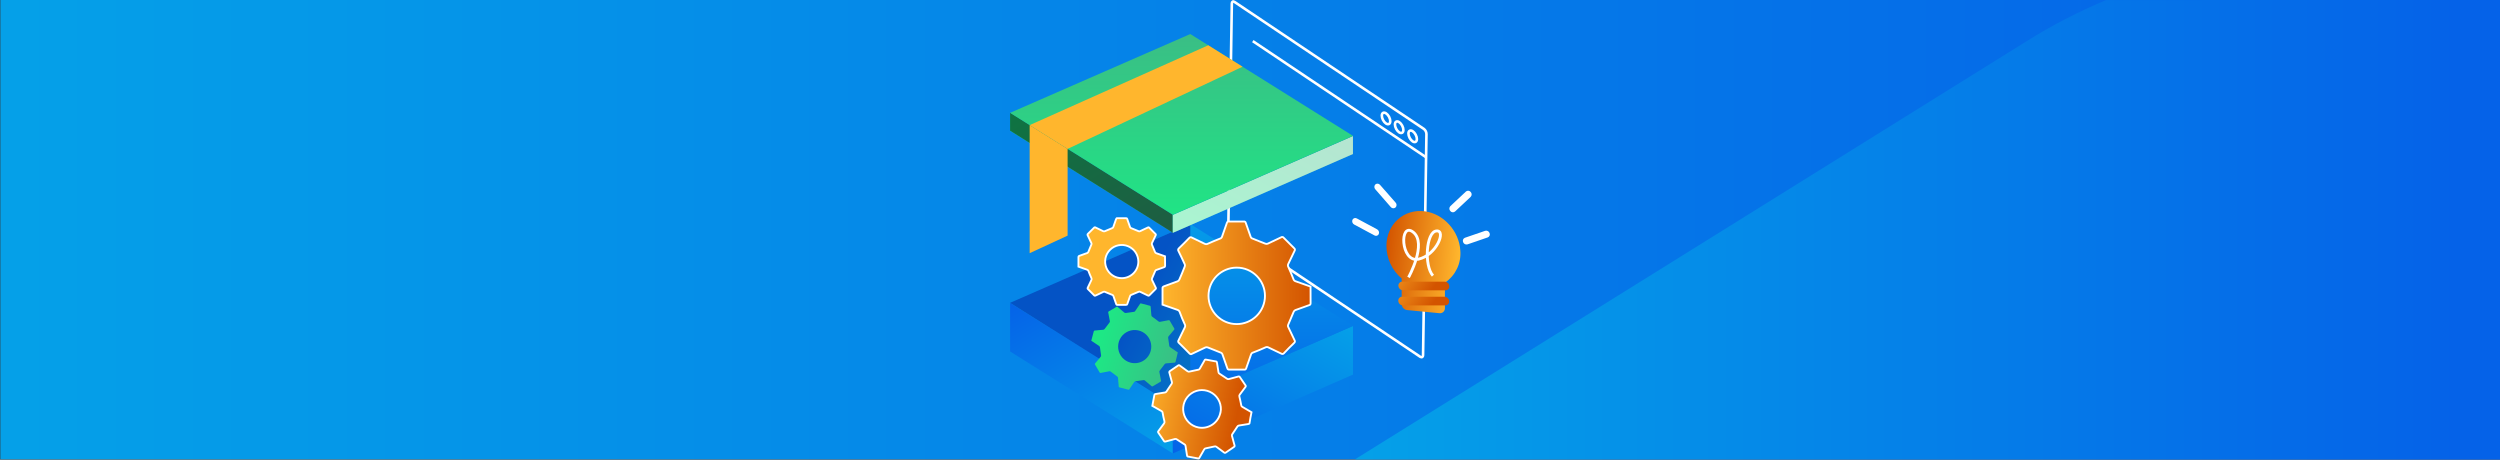 <?xml version="1.0" encoding="UTF-8" standalone="no"?>
<!DOCTYPE svg PUBLIC "-//W3C//DTD SVG 1.1//EN" "http://www.w3.org/Graphics/SVG/1.1/DTD/svg11.dtd">
<svg width="100%" height="100%" viewBox="0 0 1920 353" version="1.1" xmlns="http://www.w3.org/2000/svg" xmlns:xlink="http://www.w3.org/1999/xlink" xml:space="preserve" xmlns:serif="http://www.serif.com/" style="fill-rule:evenodd;clip-rule:evenodd;stroke-miterlimit:10;">
    <rect x="0" y="0" width="1920" height="353" fill="#333333" stroke="none"/>
    <g transform="matrix(1,0,0,1,0,-374.933)">
        <g id="Page-1" serif:id="Page 1" transform="matrix(1,0,0,1,0,374.933)">
            <rect x="0" y="0" width="1920" height="352.935" style="fill:none;"/>
            <clipPath id="_clip1">
                <rect x="0" y="0" width="1920" height="352.935"/>
            </clipPath>
            <g clip-path="url(#_clip1)">
                <g id="Layer-1" serif:id="Layer 1">
                    <g transform="matrix(1023.68,0,0,-1023.68,159.957,176.689)">
                        <rect x="-0.156" y="-0.172" width="1.876" height="0.345" style="fill:url(#_Linear2);"/>
                    </g>
                    <g transform="matrix(1.971,0,0,1.971,774.393,-172.618)">
                        <g transform="matrix(1,0,0,-1,85.74,226.725)">
                            <path d="M74.78,0.106L1,49.576C0.379,50.055 0.011,50.792 0,51.576L1.35,137.806C1.35,138.506 1.85,138.806 2.43,138.366L76.18,88.906C76.8,88.426 77.168,87.69 77.18,86.906L75.86,0.706C75.85,0.006 75.37,-0.234 74.78,0.106Z" style="fill:none;fill-rule:nonzero;stroke:white;stroke-width:1.02px;"/>
                        </g>
                        <g transform="matrix(-0.831,-0.557,0.557,-0.831,144.491,163.867)">
                            <path d="M-6.888,22.64L74.418,22.64" style="fill:none;fill-rule:nonzero;stroke:white;stroke-width:1.02px;"/>
                        </g>
                        <g transform="matrix(-0.884,0.468,-0.468,-0.884,159.872,142.231)">
                            <ellipse cx="1.33" cy="2.45" rx="1.33" ry="2.45" style="fill:none;stroke:white;stroke-width:1.02px;"/>
                        </g>
                        <g transform="matrix(-0.884,0.468,-0.468,-0.884,154.612,138.695)">
                            <ellipse cx="1.33" cy="2.45" rx="1.33" ry="2.45" style="fill:none;stroke:white;stroke-width:1.02px;"/>
                        </g>
                        <g transform="matrix(-0.884,0.468,-0.468,-0.884,149.5,135.267)">
                            <ellipse cx="1.33" cy="2.45" rx="1.33" ry="2.45" style="fill:none;stroke:white;stroke-width:1.02px;"/>
                        </g>
                        <g transform="matrix(1,0,0,1,0,87.619)">
                            <clipPath id="_clip3">
                                <path d="M0.69,136.91L64.09,176.64L64.09,157.69L0.69,117.96L0.69,136.91Z" clip-rule="nonzero"/>
                            </clipPath>
                            <g clip-path="url(#_clip3)">
                                <g transform="matrix(1,0,0,-1,0.69,176.64)">
                                    <rect x="0" y="0" width="63.4" height="58.68" style="fill:url(#_Linear4);"/>
                                </g>
                                <g transform="matrix(1,0,0,-1,0.69,176.64)">
                                    <rect x="0" y="0" width="63.4" height="58.68" style="fill:url(#_Linear5);"/>
                                </g>
                            </g>
                        </g>
                        <g transform="matrix(1,0,0,1,0,87.619)">
                            <clipPath id="_clip6">
                                <path d="M134.3,145.92L64.09,176.64L64.09,157.69L134.3,126.98L134.3,145.92Z" clip-rule="nonzero"/>
                            </clipPath>
                            <g clip-path="url(#_clip6)">
                                <g transform="matrix(1,0,0,-1,64.09,176.64)">
                                    <rect x="0" y="0" width="70.21" height="49.66" style="fill:url(#_Linear7);"/>
                                </g>
                                <g transform="matrix(1,0,0,-1,64.09,176.64)">
                                    <rect x="0" y="0" width="70.21" height="49.66" style="fill:url(#_Linear8);"/>
                                </g>
                            </g>
                        </g>
                        <g transform="matrix(1,0,0,1,0,87.619)">
                            <clipPath id="_clip9">
                                <path d="M134.3,126.94L64.09,157.66L0.69,117.96L70.9,87.25L134.3,126.94Z" clip-rule="nonzero"/>
                            </clipPath>
                            <g clip-path="url(#_clip9)">
                                <g transform="matrix(1,0,0,-1,0.69,157.66)">
                                    <rect x="0" y="0" width="133.61" height="70.41" style="fill:url(#_Linear10);"/>
                                </g>
                                <g transform="matrix(1,0,0,-1,0.69,157.66)">
                                    <rect x="0" y="0" width="133.61" height="70.41" style="fill:url(#_Linear11);"/>
                                </g>
                            </g>
                        </g>
                        <g transform="matrix(1,0,0,1,0,87.619)">
                            <clipPath id="_clip12">
                                <path d="M70.9,87.25L70.9,154.68L64.09,157.66L0.69,117.96L70.9,87.25Z" clip-rule="nonzero"/>
                            </clipPath>
                            <g clip-path="url(#_clip12)">
                                <g transform="matrix(1,0,0,-1,0.69,157.66)">
                                    <rect x="0" y="0" width="70.21" height="70.41" style="fill:url(#_Linear13);"/>
                                </g>
                                <g transform="matrix(1,0,0,-1,0.69,157.66)">
                                    <rect x="0" y="0" width="70.21" height="70.41" style="fill:url(#_Linear14);"/>
                                </g>
                            </g>
                        </g>
                        <g transform="matrix(0,1,-1,0,92.34,174.279)">
                            <path d="M0.59,21.44L68.02,21.44L71,28.25L31.3,91.65L0.59,21.44Z" style="fill-opacity:0.15;fill-rule:nonzero;"/>
                        </g>
                        <g transform="matrix(1,0,0,1,0,87.619)">
                            <clipPath id="_clip15">
                                <path d="M117.78,118.1C117.828,118.472 117.57,118.813 117.2,118.87C115.393,119.477 113.597,120.12 111.81,120.8C111.519,120.943 111.291,121.189 111.17,121.49C110.45,123.13 109.8,124.79 109.07,126.43C108.91,126.726 108.91,127.084 109.07,127.38C109.91,129.1 110.7,130.84 111.54,132.55C111.766,132.87 111.7,133.311 111.39,133.55C110.02,134.87 108.66,136.23 107.39,137.6C107.154,137.913 106.712,137.984 106.39,137.76C104.7,136.93 102.98,136.14 101.29,135.32C100.95,135.135 100.54,135.135 100.2,135.32C98.62,136.04 97.013,136.707 95.38,137.32C95.006,137.417 94.705,137.695 94.58,138.06C93.97,139.87 93.3,141.66 92.68,143.47C92.651,143.636 92.556,143.784 92.417,143.88C92.278,143.976 92.106,144.012 91.94,143.98L86.06,143.98C85.63,143.98 85.47,143.84 85.33,143.44C84.72,141.64 84.05,139.85 83.43,138.04C83.322,137.692 83.042,137.424 82.69,137.33C81.02,136.69 79.38,135.96 77.69,135.33C77.41,135.225 77.1,135.225 76.82,135.33C75.06,136.13 73.32,136.97 71.58,137.81C71.431,137.929 71.241,137.982 71.052,137.958C70.864,137.933 70.693,137.833 70.58,137.68C69.24,136.28 67.87,134.92 66.48,133.57C66.322,133.461 66.216,133.293 66.186,133.104C66.156,132.915 66.204,132.722 66.32,132.57C67.14,130.9 67.92,129.21 68.74,127.57C68.969,127.178 68.969,126.692 68.74,126.3C68.03,124.79 67.39,123.24 66.82,121.67C66.694,121.179 66.311,120.796 65.82,120.67C63.91,120.02 62.01,119.33 60.08,118.67L60.08,112.07C60.08,111.89 60.36,111.62 60.56,111.55C62.37,110.87 64.2,110.25 66.01,109.55C66.299,109.408 66.526,109.167 66.65,108.87C67.37,107.23 68.06,105.57 68.72,103.87C68.845,103.597 68.863,103.286 68.77,103C67.99,101.26 67.173,99.537 66.32,97.83C66.055,97.468 66.131,96.959 66.49,96.69C67.85,95.39 69.18,94.05 70.49,92.69C70.72,92.368 71.167,92.292 71.49,92.52C73.16,93.34 74.86,94.12 76.49,94.94C76.87,95.15 77.33,95.15 77.71,94.94C79.28,94.23 80.87,93.58 82.47,92.94C82.847,92.843 83.149,92.56 83.27,92.19C83.89,90.39 84.56,88.6 85.17,86.79C85.241,86.444 85.571,86.215 85.92,86.27L91.79,86.27C92.14,86.222 92.464,86.462 92.52,86.81C93.14,88.62 93.8,90.41 94.42,92.21C94.532,92.56 94.815,92.828 95.17,92.92C96.84,93.57 98.47,94.3 100.17,94.92C100.453,95.029 100.767,95.029 101.05,94.92C102.81,94.12 104.55,93.29 106.29,92.44C106.44,92.32 106.633,92.269 106.823,92.297C107.012,92.325 107.182,92.432 107.29,92.59C108.623,93.97 109.99,95.337 111.39,96.69C111.546,96.8 111.65,96.969 111.678,97.158C111.707,97.347 111.657,97.539 111.54,97.69C110.71,99.38 109.92,101.1 109.09,102.79C108.894,103.148 108.894,103.582 109.09,103.94C109.8,105.5 110.47,107.09 111.09,108.7C111.196,109.098 111.498,109.414 111.89,109.54C113.89,110.21 115.79,110.92 117.76,111.62C117.77,113.85 117.75,116 117.78,118.1ZM100,115.24C100,109.171 95.085,104.249 89.017,104.24C82.948,104.231 78.018,109.138 78,115.207C77.982,121.275 82.881,126.212 88.95,126.24C91.876,126.253 94.687,125.1 96.761,123.036C98.834,120.972 100,118.166 100,115.24Z" clip-rule="nonzero"/>
                            </clipPath>
                            <g clip-path="url(#_clip15)">
                                <g transform="matrix(1,0,0,-1,60.08,143.965)">
                                    <rect x="0" y="-0.047" width="57.748" height="57.797" style="fill:url(#_Linear16);"/>
                                </g>
                                <g transform="matrix(1,0,0,-1,60.08,143.965)">
                                    <rect x="0" y="-0.047" width="57.748" height="57.797" style="fill:url(#_Linear17);"/>
                                </g>
                            </g>
                        </g>
                        <g transform="matrix(1,0,0,-1,60.08,231.584)">
                            <path d="M57.7,25.865C57.748,25.493 57.49,25.152 57.12,25.095C55.313,24.488 53.517,23.845 51.73,23.165C51.439,23.022 51.211,22.776 51.09,22.475C50.37,20.835 49.72,19.175 48.99,17.535C48.83,17.239 48.83,16.881 48.99,16.585C49.83,14.865 50.62,13.125 51.46,11.415C51.686,11.095 51.62,10.654 51.31,10.415C49.94,9.095 48.58,7.735 47.31,6.365C47.074,6.052 46.632,5.981 46.31,6.205C44.62,7.035 42.9,7.825 41.21,8.645C40.87,8.83 40.46,8.83 40.12,8.645C38.54,7.925 36.933,7.258 35.3,6.645C34.926,6.548 34.625,6.27 34.5,5.905C33.89,4.095 33.22,2.305 32.6,0.495C32.571,0.329 32.476,0.181 32.337,0.085C32.198,-0.011 32.026,-0.047 31.86,-0.015L25.98,-0.015C25.55,-0.015 25.39,0.125 25.25,0.525C24.64,2.325 23.97,4.115 23.35,5.925C23.242,6.273 22.962,6.541 22.61,6.635C20.94,7.275 19.3,8.005 17.61,8.635C17.33,8.74 17.02,8.74 16.74,8.635C14.98,7.835 13.24,6.995 11.5,6.155C11.351,6.036 11.161,5.983 10.972,6.007C10.784,6.032 10.613,6.132 10.5,6.285C9.16,7.685 7.79,9.045 6.4,10.395C6.242,10.504 6.136,10.672 6.106,10.861C6.076,11.05 6.124,11.243 6.24,11.395C7.06,13.065 7.84,14.755 8.66,16.395C8.889,16.787 8.889,17.273 8.66,17.665C7.95,19.175 7.31,20.725 6.74,22.295C6.614,22.786 6.231,23.169 5.74,23.295C3.83,23.945 1.93,24.635 0,25.295L0,31.895C0,32.075 0.28,32.345 0.48,32.415C2.29,33.095 4.12,33.715 5.93,34.415C6.219,34.557 6.446,34.798 6.57,35.095C7.29,36.735 7.98,38.395 8.64,40.095C8.765,40.368 8.783,40.679 8.69,40.965C7.91,42.705 7.093,44.428 6.24,46.135C5.975,46.497 6.051,47.006 6.41,47.275C7.77,48.575 9.1,49.915 10.41,51.275C10.64,51.597 11.087,51.673 11.41,51.445C13.08,50.625 14.78,49.845 16.41,49.025C16.79,48.815 17.25,48.815 17.63,49.025C19.2,49.735 20.79,50.385 22.39,51.025C22.767,51.122 23.069,51.405 23.19,51.775C23.81,53.575 24.48,55.365 25.09,57.175C25.161,57.521 25.491,57.75 25.84,57.695L31.71,57.695C32.06,57.743 32.384,57.503 32.44,57.155C33.06,55.345 33.72,53.555 34.34,51.755C34.452,51.405 34.735,51.137 35.09,51.045C36.76,50.395 38.39,49.665 40.09,49.045C40.373,48.935 40.687,48.935 40.97,49.045C42.73,49.845 44.47,50.675 46.21,51.525C46.36,51.645 46.553,51.696 46.743,51.668C46.932,51.64 47.102,51.533 47.21,51.375C48.543,49.995 49.91,48.628 51.31,47.275C51.466,47.165 51.57,46.996 51.598,46.807C51.627,46.618 51.577,46.426 51.46,46.275C50.63,44.585 49.84,42.865 49.01,41.175C48.814,40.817 48.814,40.383 49.01,40.025C49.72,38.465 50.39,36.875 51.01,35.265C51.116,34.867 51.418,34.551 51.81,34.425C53.81,33.755 55.71,33.045 57.68,32.345C57.69,30.115 57.67,27.965 57.7,25.865ZM39.92,28.725C39.92,34.794 35.005,39.716 28.937,39.725C22.868,39.734 17.938,34.827 17.92,28.758C17.902,22.69 22.801,17.753 28.87,17.725C31.796,17.712 34.607,18.865 36.681,20.929C38.754,22.993 39.92,25.799 39.92,28.725Z" style="fill:none;fill-rule:nonzero;stroke:white;stroke-width:0.73px;"/>
                        </g>
                        <g transform="matrix(1,0,0,1,0,87.619)">
                            <clipPath id="_clip18">
                                <path d="M61.09,103.6C61.09,103.86 61,103.96 60.75,104.05C59.69,104.41 58.64,104.78 57.59,105.18C57.424,105.266 57.293,105.407 57.22,105.58C56.8,106.58 56.41,107.52 55.99,108.47C55.896,108.645 55.896,108.855 55.99,109.03C56.48,110.03 56.99,111.03 57.44,112.03C57.507,112.12 57.535,112.233 57.518,112.344C57.501,112.455 57.441,112.554 57.35,112.62C56.54,113.4 55.75,114.19 54.98,115C54.914,115.093 54.813,115.156 54.701,115.174C54.588,115.193 54.473,115.166 54.38,115.1C53.38,114.61 52.38,114.15 51.38,113.66C51.183,113.555 50.947,113.555 50.75,113.66C49.82,114.09 48.88,114.48 47.92,114.85C47.702,114.903 47.527,115.066 47.46,115.28C47.1,116.34 46.7,117.39 46.34,118.45C46.323,118.547 46.268,118.633 46.187,118.689C46.107,118.746 46.007,118.767 45.91,118.75L42.47,118.75C42.263,118.78 42.071,118.637 42.04,118.43C41.68,117.37 41.29,116.33 40.93,115.27C40.863,115.065 40.698,114.907 40.49,114.85C39.49,114.48 38.56,114.05 37.58,113.66C37.416,113.595 37.234,113.595 37.07,113.66C36.07,114.13 35.07,114.66 34.01,115.11C33.83,115.244 33.576,115.208 33.44,115.03C32.65,114.22 31.85,113.41 31.04,112.62C30.954,112.558 30.895,112.464 30.879,112.359C30.862,112.254 30.887,112.146 30.95,112.06C31.43,111.06 31.88,110.06 32.37,109.06C32.5,108.831 32.5,108.549 32.37,108.32C31.96,107.43 31.58,106.52 31.24,105.6C31.162,105.331 30.95,105.123 30.68,105.05L27.32,103.86L27.32,99.99C27.32,99.88 27.48,99.73 27.6,99.68C28.66,99.29 29.74,98.93 30.79,98.53C30.961,98.447 31.096,98.305 31.17,98.13C31.59,97.13 31.99,96.2 32.38,95.23C32.444,95.066 32.444,94.884 32.38,94.72C31.92,93.72 31.44,92.72 30.95,91.72C30.791,91.51 30.831,91.211 31.04,91.05C31.84,90.29 32.62,89.5 33.39,88.71C33.455,88.615 33.555,88.55 33.669,88.531C33.782,88.513 33.898,88.541 33.99,88.61C34.99,89.09 35.99,89.54 36.93,90.03C37.154,90.155 37.426,90.155 37.65,90.03C38.56,89.61 39.5,89.23 40.43,88.87C40.653,88.817 40.832,88.649 40.9,88.43C41.26,87.37 41.66,86.33 42.01,85.27C42.05,85.067 42.246,84.933 42.45,84.97L45.89,84.97C46.15,84.97 46.24,85.05 46.32,85.28C46.68,86.34 47.07,87.39 47.43,88.44C47.497,88.645 47.662,88.803 47.87,88.86C48.87,89.24 49.8,89.67 50.78,90.06C50.944,90.125 51.126,90.125 51.29,90.06C52.29,89.6 53.34,89.06 54.36,88.61C54.446,88.547 54.554,88.522 54.659,88.539C54.764,88.555 54.858,88.614 54.92,88.7C55.713,89.513 56.513,90.313 57.32,91.1C57.406,91.162 57.465,91.256 57.481,91.361C57.498,91.466 57.473,91.574 57.41,91.66C56.93,92.66 56.46,93.66 55.98,94.66C55.864,94.868 55.864,95.122 55.98,95.33C56.4,96.25 56.79,97.18 57.14,98.12C57.202,98.353 57.379,98.539 57.61,98.61C58.76,99 59.9,99.42 61.05,99.83C61.08,101.11 61.07,102.35 61.09,103.6ZM50.66,101.92C50.676,99.3 49.11,96.928 46.694,95.914C44.277,94.9 41.488,95.444 39.629,97.291C37.771,99.138 37.21,101.924 38.209,104.347C39.208,106.769 41.57,108.35 44.19,108.35C47.75,108.356 50.643,105.48 50.66,101.92Z" clip-rule="nonzero"/>
                            </clipPath>
                            <g clip-path="url(#_clip18)">
                                <g transform="matrix(1,0,0,-1,27.32,118.749)">
                                    <rect x="0" y="-0.031" width="33.77" height="33.846" style="fill:url(#_Linear19);"/>
                                </g>
                                <g transform="matrix(1,0,0,-1,27.32,118.749)">
                                    <rect x="0" y="-0.031" width="33.77" height="33.846" style="fill:url(#_Linear20);"/>
                                </g>
                            </g>
                        </g>
                        <g transform="matrix(1,0,0,-1,27.32,206.368)">
                            <path d="M33.77,15.149C33.77,14.889 33.68,14.789 33.43,14.699C32.37,14.339 31.32,13.969 30.27,13.569C30.104,13.483 29.973,13.342 29.9,13.169C29.48,12.169 29.09,11.229 28.67,10.279C28.576,10.104 28.576,9.894 28.67,9.719C29.16,8.719 29.67,7.719 30.12,6.719C30.187,6.629 30.215,6.516 30.198,6.405C30.181,6.295 30.121,6.195 30.03,6.129C29.22,5.349 28.43,4.559 27.66,3.749C27.594,3.656 27.493,3.594 27.381,3.575C27.268,3.556 27.153,3.583 27.06,3.649C26.06,4.139 25.06,4.599 24.06,5.089C23.863,5.194 23.627,5.194 23.43,5.089C22.5,4.659 21.56,4.269 20.6,3.899C20.382,3.846 20.207,3.683 20.14,3.469C19.78,2.409 19.38,1.359 19.02,0.299C19.003,0.202 18.948,0.116 18.867,0.06C18.787,0.004 18.687,-0.018 18.59,-0.001L15.15,-0.001C14.943,-0.031 14.751,0.112 14.72,0.319C14.36,1.379 13.97,2.419 13.61,3.479C13.543,3.684 13.378,3.842 13.17,3.899C12.17,4.269 11.24,4.699 10.26,5.089C10.096,5.154 9.914,5.154 9.75,5.089C8.75,4.619 7.75,4.089 6.69,3.639C6.51,3.506 6.256,3.541 6.12,3.719C5.33,4.529 4.53,5.339 3.72,6.129C3.634,6.191 3.575,6.285 3.559,6.39C3.542,6.496 3.567,6.603 3.63,6.689C4.11,7.689 4.56,8.689 5.05,9.689C5.18,9.919 5.18,10.2 5.05,10.429C4.64,11.319 4.26,12.229 3.92,13.149C3.842,13.418 3.63,13.626 3.36,13.699L0,14.889L0,18.759C0,18.869 0.16,19.019 0.28,19.069C1.34,19.459 2.42,19.819 3.47,20.219C3.641,20.302 3.776,20.444 3.85,20.619C4.27,21.619 4.67,22.549 5.06,23.519C5.124,23.683 5.124,23.865 5.06,24.029C4.6,25.029 4.12,26.029 3.63,27.029C3.471,27.239 3.511,27.538 3.72,27.699C4.52,28.459 5.3,29.249 6.07,30.039C6.135,30.134 6.235,30.199 6.349,30.218C6.462,30.237 6.578,30.208 6.67,30.139C7.67,29.659 8.67,29.209 9.61,28.719C9.834,28.595 10.106,28.595 10.33,28.719C11.24,29.139 12.18,29.519 13.11,29.879C13.333,29.933 13.512,30.1 13.58,30.319C13.94,31.379 14.34,32.419 14.69,33.479C14.73,33.682 14.926,33.816 15.13,33.779L18.57,33.779C18.83,33.779 18.92,33.699 19,33.469C19.36,32.409 19.75,31.359 20.11,30.309C20.177,30.104 20.342,29.946 20.55,29.889C21.55,29.509 22.48,29.079 23.46,28.689C23.624,28.624 23.806,28.624 23.97,28.689C24.97,29.149 26.02,29.689 27.04,30.139C27.126,30.202 27.234,30.227 27.339,30.211C27.444,30.194 27.538,30.136 27.6,30.049C28.393,29.236 29.193,28.436 30,27.649C30.086,27.587 30.145,27.493 30.161,27.388C30.178,27.283 30.153,27.175 30.09,27.089C29.61,26.089 29.14,25.089 28.66,24.089C28.544,23.881 28.544,23.628 28.66,23.419C29.08,22.499 29.47,21.569 29.82,20.629C29.882,20.396 30.059,20.211 30.29,20.139C31.44,19.749 32.58,19.329 33.73,18.919C33.76,17.639 33.75,16.399 33.77,15.149ZM23.34,16.829C23.356,19.45 21.79,21.821 19.374,22.835C16.957,23.849 14.168,23.306 12.309,21.458C10.451,19.611 9.89,16.825 10.889,14.403C11.888,11.98 14.25,10.399 16.87,10.399C20.43,10.394 23.323,13.269 23.34,16.829Z" style="fill:none;fill-rule:nonzero;stroke:white;stroke-width:0.73px;"/>
                        </g>
                        <g transform="matrix(1,0,0,1,0,87.619)">
                            <clipPath id="_clip21">
                                <path d="M65.16,140.91C65.09,141.17 64.98,141.24 64.72,141.26C63.6,141.34 62.49,141.44 61.38,141.56C61.195,141.601 61.03,141.703 60.91,141.85C60.27,142.68 59.65,143.53 59,144.35C58.857,144.49 58.8,144.696 58.85,144.89C59.07,145.98 59.27,147.08 59.49,148.18C59.532,148.285 59.531,148.402 59.486,148.505C59.44,148.609 59.356,148.69 59.25,148.73C58.25,149.28 57.31,149.85 56.36,150.43C56.178,150.574 55.916,150.552 55.76,150.38C54.92,149.65 54.07,148.95 53.23,148.24C53.067,148.08 52.83,148.019 52.61,148.08C51.61,148.25 50.61,148.39 49.61,148.51C49.383,148.514 49.173,148.63 49.05,148.82C48.43,149.75 47.79,150.66 47.18,151.6C47.09,151.786 46.868,151.866 46.68,151.78C45.57,151.48 44.46,151.19 43.35,150.92C43.144,150.894 42.996,150.707 43.02,150.5C42.93,149.39 42.82,148.27 42.73,147.16C42.721,146.948 42.604,146.756 42.42,146.65C41.57,146.04 40.75,145.38 39.9,144.76C39.759,144.655 39.585,144.605 39.41,144.62C38.303,144.82 37.193,145.03 36.08,145.25C35.873,145.333 35.637,145.235 35.55,145.03C34.99,144.03 34.42,143.03 33.83,142.1C33.683,141.942 33.683,141.698 33.83,141.54C34.54,140.71 35.24,139.86 35.95,139.04C36.131,138.848 36.199,138.575 36.13,138.32C35.95,137.32 35.82,136.38 35.72,135.41C35.719,135.125 35.567,134.862 35.32,134.72C34.32,134.07 33.32,133.4 32.32,132.72C32.64,131.46 32.96,130.21 33.32,128.98C33.32,128.87 33.54,128.77 33.67,128.75C34.8,128.64 35.93,128.56 37.05,128.44C37.238,128.4 37.404,128.293 37.52,128.14C38.16,127.32 38.8,126.48 39.42,125.64C39.529,125.5 39.585,125.327 39.58,125.15C39.39,124.05 39.18,122.95 38.95,121.86C38.853,121.617 38.969,121.341 39.21,121.24C40.21,120.7 41.13,120.14 42.07,119.56C42.157,119.487 42.27,119.452 42.383,119.463C42.496,119.474 42.599,119.531 42.67,119.62L45.17,121.73C45.354,121.904 45.616,121.969 45.86,121.9C46.86,121.73 47.86,121.6 48.86,121.48C49.086,121.484 49.298,121.371 49.42,121.18C50.04,120.24 50.68,119.33 51.29,118.4C51.376,118.21 51.599,118.125 51.79,118.21C52.897,118.51 54.007,118.8 55.12,119.08C55.326,119.101 55.477,119.283 55.46,119.49C55.54,120.61 55.65,121.72 55.74,122.83C55.755,123.045 55.875,123.239 56.06,123.35C56.91,123.96 57.73,124.61 58.57,125.23C58.709,125.337 58.885,125.388 59.06,125.37C60.18,125.18 61.29,124.96 62.4,124.74C62.604,124.663 62.833,124.76 62.92,124.96C63.48,125.96 64.05,126.96 64.64,127.9C64.774,128.07 64.752,128.316 64.59,128.46C63.87,129.3 63.17,130.15 62.45,130.99C62.286,131.164 62.222,131.409 62.28,131.64C62.46,132.64 62.6,133.64 62.71,134.64C62.707,134.879 62.828,135.102 63.03,135.23C64.03,135.9 65.03,136.59 66.03,137.28C65.78,138.5 65.46,139.7 65.16,140.91ZM55.49,136.66C56.158,134.132 55.236,131.452 53.155,129.869C51.075,128.286 48.245,128.113 45.987,129.431C43.73,130.749 42.489,133.298 42.844,135.888C43.199,138.478 45.081,140.599 47.61,141.26C49.265,141.695 51.025,141.455 52.503,140.593C53.981,139.73 55.056,138.315 55.49,136.66Z" clip-rule="nonzero"/>
                            </clipPath>
                            <g clip-path="url(#_clip21)">
                                <g transform="matrix(1,0,0,-1,32.32,151.814)">
                                    <rect x="0" y="-0.052" width="33.71" height="33.74" style="fill:url(#_Linear22);"/>
                                </g>
                                <g transform="matrix(1,0,0,-1,32.32,151.814)">
                                    <rect x="0" y="-0.052" width="33.71" height="33.74" style="fill:url(#_Linear23);"/>
                                </g>
                            </g>
                        </g>
                        <g transform="matrix(1,0,0,1,0,87.619)">
                            <clipPath id="_clip24">
                                <path d="M94,164.75C94,165.05 93.83,165.14 93.53,165.18C92.27,165.36 91.02,165.56 89.77,165.79C89.559,165.844 89.377,165.977 89.26,166.16C88.59,167.16 87.96,168.16 87.26,169.16C87.117,169.333 87.072,169.566 87.14,169.78C87.48,171.01 87.78,172.24 88.14,173.47C88.255,173.713 88.152,174.003 87.91,174.12C86.85,174.82 85.8,175.54 84.76,176.28C84.567,176.464 84.263,176.464 84.07,176.28C83.07,175.52 82.07,174.8 81.07,174.05C80.871,173.888 80.603,173.839 80.36,173.92C79.23,174.2 78.1,174.44 76.96,174.65C76.7,174.665 76.466,174.812 76.34,175.04C75.72,176.15 75.06,177.24 74.44,178.35C74.4,178.456 74.319,178.54 74.215,178.586C74.112,178.631 73.995,178.632 73.89,178.59C72.61,178.34 71.32,178.1 70.04,177.87C69.75,177.87 69.67,177.71 69.63,177.43C69.45,176.17 69.23,174.92 69.04,173.66C69.013,173.419 68.861,173.21 68.64,173.11C67.64,172.48 66.64,171.8 65.64,171.16C65.457,171.022 65.226,170.964 65,171C63.75,171.31 62.51,171.64 61.27,172C61.04,172.104 60.769,172.012 60.65,171.79C59.94,170.71 59.21,169.65 58.47,168.59C58.297,168.412 58.297,168.128 58.47,167.95C59.21,166.95 59.93,165.95 60.68,164.95C60.868,164.713 60.924,164.397 60.83,164.11C60.55,163.03 60.31,161.94 60.13,160.84C60.108,160.522 59.917,160.239 59.63,160.1C58.45,159.44 57.29,158.75 56.11,158.1C56.38,156.65 56.64,155.21 56.93,153.78C56.93,153.66 57.17,153.53 57.31,153.5C58.58,153.28 59.85,153.1 61.12,152.87C61.331,152.816 61.513,152.683 61.63,152.5C62.3,151.5 62.95,150.5 63.63,149.5C63.743,149.336 63.793,149.137 63.77,148.94C63.47,147.7 63.14,146.47 62.77,145.25C62.639,144.985 62.746,144.664 63.01,144.53C64.07,143.84 65.1,143.13 66.13,142.4C66.22,142.31 66.342,142.259 66.47,142.259C66.598,142.259 66.72,142.31 66.81,142.4C67.81,143.14 68.81,143.86 69.81,144.6C70.034,144.783 70.337,144.836 70.61,144.74C71.73,144.47 72.85,144.24 73.97,144.03C74.23,144.015 74.464,143.868 74.59,143.64C75.21,142.53 75.87,141.44 76.49,140.33C76.578,140.114 76.822,140.008 77.04,140.09C78.33,140.34 79.61,140.58 80.89,140.8C81.18,140.8 81.26,140.97 81.3,141.25C81.49,142.51 81.7,143.76 81.89,145.02C81.917,145.261 82.069,145.47 82.29,145.57C83.29,146.2 84.29,146.88 85.29,147.57C85.459,147.679 85.663,147.718 85.86,147.68C87.11,147.38 88.36,147.04 89.6,146.68C89.827,146.583 90.091,146.673 90.21,146.89C90.92,147.97 91.65,149.03 92.4,150.09C92.568,150.27 92.568,150.55 92.4,150.73C91.65,151.73 90.92,152.73 90.17,153.73C89.996,153.943 89.943,154.229 90.03,154.49C90.31,155.603 90.55,156.723 90.75,157.85C90.774,158.12 90.932,158.36 91.17,158.49C92.37,159.17 93.56,159.87 94.76,160.58C94.47,162 94.2,163.36 94,164.75ZM82.69,160.69C83.25,157.768 81.993,154.797 79.507,153.164C77.02,151.531 73.795,151.557 71.336,153.231C68.876,154.905 67.669,157.896 68.276,160.808C68.884,163.72 71.187,165.979 74.11,166.53C78.076,167.261 81.887,164.652 82.64,160.69L82.69,160.69Z" clip-rule="nonzero"/>
                            </clipPath>
                            <g clip-path="url(#_clip24)">
                                <g transform="matrix(1,0,0,-1,56.11,178.578)">
                                    <rect x="0" y="-0.054" width="38.65" height="38.625" style="fill:url(#_Linear25);"/>
                                </g>
                                <g transform="matrix(1,0,0,-1,56.11,178.578)">
                                    <rect x="0" y="-0.054" width="38.65" height="38.625" style="fill:url(#_Linear26);"/>
                                </g>
                            </g>
                        </g>
                        <g transform="matrix(1,0,0,-1,56.11,266.197)">
                            <path d="M37.89,13.828C37.89,13.528 37.72,13.438 37.42,13.398C36.16,13.218 34.91,13.018 33.66,12.788C33.449,12.733 33.267,12.601 33.15,12.418C32.48,11.418 31.85,10.418 31.15,9.418C31.007,9.245 30.962,9.011 31.03,8.798C31.37,7.568 31.67,6.338 32.03,5.108C32.145,4.865 32.042,4.575 31.8,4.458C30.74,3.758 29.69,3.038 28.65,2.298C28.457,2.114 28.153,2.114 27.96,2.298C26.96,3.058 25.96,3.778 24.96,4.528C24.761,4.69 24.493,4.739 24.25,4.658C23.12,4.378 21.99,4.138 20.85,3.928C20.59,3.913 20.356,3.765 20.23,3.538C19.61,2.428 18.95,1.338 18.33,0.228C18.29,0.122 18.209,0.037 18.105,-0.008C18.002,-0.053 17.885,-0.054 17.78,-0.012C16.5,0.238 15.21,0.478 13.93,0.708C13.64,0.708 13.56,0.868 13.52,1.148C13.34,2.408 13.12,3.658 12.93,4.918C12.903,5.159 12.751,5.367 12.53,5.468C11.53,6.098 10.53,6.778 9.53,7.418C9.347,7.556 9.116,7.614 8.89,7.578C7.64,7.268 6.4,6.938 5.16,6.578C4.93,6.474 4.659,6.566 4.54,6.788C3.83,7.868 3.1,8.928 2.36,9.988C2.187,10.166 2.187,10.449 2.36,10.628C3.1,11.628 3.82,12.628 4.57,13.628C4.758,13.865 4.814,14.18 4.72,14.468C4.44,15.548 4.2,16.638 4.02,17.738C3.998,18.056 3.807,18.339 3.52,18.478C2.34,19.138 1.18,19.828 0,20.478C0.27,21.928 0.53,23.368 0.82,24.798C0.82,24.918 1.06,25.048 1.2,25.078C2.47,25.298 3.74,25.478 5.01,25.708C5.221,25.762 5.403,25.894 5.52,26.078C6.19,27.078 6.84,28.078 7.52,29.078C7.633,29.241 7.683,29.44 7.66,29.638C7.36,30.878 7.03,32.108 6.66,33.328C6.529,33.593 6.636,33.914 6.9,34.048C7.96,34.738 8.99,35.448 10.02,36.178C10.11,36.268 10.232,36.319 10.36,36.319C10.488,36.319 10.61,36.268 10.7,36.178C11.7,35.438 12.7,34.718 13.7,33.978C13.924,33.795 14.227,33.742 14.5,33.838C15.62,34.108 16.74,34.338 17.86,34.548C18.12,34.563 18.354,34.71 18.48,34.938C19.1,36.048 19.76,37.138 20.38,38.248C20.468,38.464 20.712,38.57 20.93,38.488C22.22,38.238 23.5,37.998 24.78,37.778C25.07,37.778 25.15,37.608 25.19,37.328C25.38,36.068 25.59,34.818 25.78,33.558C25.807,33.317 25.959,33.108 26.18,33.008C27.18,32.378 28.18,31.698 29.18,31.008C29.349,30.899 29.553,30.86 29.75,30.898C31,31.198 32.25,31.538 33.49,31.898C33.717,31.995 33.981,31.904 34.1,31.688C34.81,30.608 35.54,29.548 36.29,28.488C36.458,28.307 36.458,28.028 36.29,27.848C35.54,26.848 34.81,25.848 34.06,24.848C33.886,24.635 33.833,24.348 33.92,24.088C34.2,22.974 34.44,21.854 34.64,20.728C34.664,20.458 34.822,20.217 35.06,20.088C36.26,19.408 37.45,18.708 38.65,17.998C38.36,16.578 38.09,15.218 37.89,13.828ZM26.58,17.888C27.14,20.81 25.883,23.78 23.397,25.414C20.91,27.047 17.685,27.021 15.226,25.347C12.766,23.673 11.559,20.682 12.166,17.77C12.774,14.858 15.077,12.599 18,12.048C21.966,11.317 25.777,13.926 26.53,17.888L26.58,17.888Z" style="fill:none;fill-rule:nonzero;stroke:white;stroke-width:0.73px;"/>
                        </g>
                        <g transform="matrix(1,0,0,1,0,87.619)">
                            <clipPath id="_clip27">
                                <path d="M0.69,50.92L64.09,90.65L64.09,83.66L0.69,43.93L0.69,50.92Z" clip-rule="nonzero"/>
                            </clipPath>
                            <g clip-path="url(#_clip27)">
                                <g transform="matrix(1,0,0,-1,0.69,90.65)">
                                    <rect x="0" y="0" width="63.4" height="46.72" style="fill:url(#_Linear28);"/>
                                </g>
                                <g transform="matrix(1,0,0,-1,0.69,90.65)">
                                    <rect x="0" y="0" width="63.4" height="46.72" style="fill:url(#_Linear29);"/>
                                </g>
                            </g>
                        </g>
                        <g transform="matrix(0.847,0.531,-0.531,0.847,64.263,43.05)">
                            <path d="M-3.164,114.672L71.656,114.672L67.944,108.748L-6.876,108.748L-3.164,114.672Z" style="fill-opacity:0.5;fill-rule:nonzero;"/>
                        </g>
                        <g transform="matrix(1,0,0,1,0,87.619)">
                            <clipPath id="_clip30">
                                <path d="M134.3,59.94L64.09,90.65L64.09,83.66L134.3,52.95L134.3,59.94Z" clip-rule="nonzero"/>
                            </clipPath>
                            <g clip-path="url(#_clip30)">
                                <g transform="matrix(1,0,0,-1,64.09,90.65)">
                                    <rect x="0" y="0" width="70.21" height="37.7" style="fill:url(#_Linear31);"/>
                                </g>
                                <g transform="matrix(1,0,0,-1,64.09,90.65)">
                                    <rect x="0" y="0" width="70.21" height="37.7" style="fill:url(#_Linear32);"/>
                                </g>
                            </g>
                        </g>
                        <g transform="matrix(-0.916,0.401,-0.401,-0.916,233.036,217.883)">
                            <path d="M62.279,103.998L138.912,103.998L136.111,110.402L59.478,110.402L62.279,103.998Z" style="fill:white;fill-opacity:0.62;fill-rule:nonzero;"/>
                        </g>
                        <g transform="matrix(1,0,0,1,0,87.619)">
                            <clipPath id="_clip33">
                                <path d="M134.3,52.91L64.09,83.63L0.69,43.93L70.9,13.22L134.3,52.91Z" clip-rule="nonzero"/>
                            </clipPath>
                            <g clip-path="url(#_clip33)">
                                <g transform="matrix(1,0,0,-1,0.69,83.63)">
                                    <rect x="0" y="0" width="133.61" height="70.41" style="fill:url(#_Linear34);"/>
                                </g>
                                <g transform="matrix(1,0,0,-1,0.69,83.63)">
                                    <rect x="0" y="0" width="133.61" height="70.41" style="fill:url(#_Linear35);"/>
                                </g>
                            </g>
                        </g>
                        <g transform="matrix(1,0,0,1,0,87.619)">
                            <clipPath id="_clip36">
                                <path d="M8.31,48.71L77.9,17.6L91.26,25.96L23.1,57.97L8.31,48.71Z" clip-rule="nonzero"/>
                            </clipPath>
                            <g clip-path="url(#_clip36)">
                                <g transform="matrix(1,0,0,-1,8.31,57.97)">
                                    <rect x="0" y="0" width="82.95" height="40.37" style="fill:url(#_Linear37);"/>
                                </g>
                                <g transform="matrix(1,0,0,-1,8.31,57.97)">
                                    <rect x="0" y="0" width="82.95" height="40.37" style="fill:url(#_Linear38);"/>
                                </g>
                            </g>
                        </g>
                        <g transform="matrix(1,0,0,1,0,87.619)">
                            <clipPath id="_clip39">
                                <path d="M8.31,48.71L8.31,98.61L23.1,91.77L23.1,57.97L8.31,48.71Z" clip-rule="nonzero"/>
                            </clipPath>
                            <g clip-path="url(#_clip39)">
                                <g transform="matrix(1,0,0,-1,8.31,98.61)">
                                    <rect x="0" y="0" width="14.79" height="49.9" style="fill:url(#_Linear40);"/>
                                </g>
                                <g transform="matrix(1,0,0,-1,8.31,98.61)">
                                    <rect x="0" y="0" width="14.79" height="49.9" style="fill:url(#_Linear41);"/>
                                </g>
                            </g>
                        </g>
                        <g transform="matrix(1,0,0,1,0,87.619)">
                            <clipPath id="_clip42">
                                <path d="M176.12,97.56C176.548,102.523 174.251,107.327 170.12,110.11L170.12,120C170.143,120.557 169.924,121.096 169.519,121.479C169.115,121.863 168.565,122.052 168.01,122L155.37,120.78C154.167,120.628 153.265,119.603 153.27,118.39L153.27,108.48C149.531,105.325 147.361,100.692 147.33,95.8C147.33,87.36 154.12,81.2 162.33,82.31C169.6,83.28 175.66,90 176.12,97.56Z" clip-rule="nonzero"/>
                            </clipPath>
                            <g clip-path="url(#_clip42)">
                                <g transform="matrix(1,0,0,-1,147.33,121.072)">
                                    <rect x="0" y="-0.981" width="29.218" height="40.852" style="fill:url(#_Linear43);"/>
                                </g>
                                <g transform="matrix(1,0,0,-1,147.33,121.072)">
                                    <rect x="0" y="-0.981" width="29.218" height="40.852" style="fill:url(#_Linear44);"/>
                                </g>
                            </g>
                        </g>
                        <g transform="matrix(1,0,0,1,0,87.619)">
                            <clipPath id="_clip45">
                                <path d="M153.47,115.58L170,115.58C170.93,115.617 171.685,116.343 171.76,117.27C171.814,117.694 171.685,118.122 171.404,118.445C171.123,118.767 170.718,118.955 170.29,118.96L153.72,118.96C152.789,118.927 152.031,118.199 151.96,117.27C151.901,116.838 152.035,116.402 152.325,116.077C152.616,115.752 153.034,115.57 153.47,115.58Z" clip-rule="nonzero"/>
                            </clipPath>
                            <g clip-path="url(#_clip45)">
                                <g transform="matrix(1,0,0,-1,151.946,118.951)">
                                    <rect x="-0.045" y="-0.009" width="19.913" height="3.39" style="fill:url(#_Linear46);"/>
                                </g>
                                <g transform="matrix(1,0,0,-1,151.946,118.951)">
                                    <rect x="-0.045" y="-0.009" width="19.913" height="3.39" style="fill:url(#_Linear47);"/>
                                </g>
                            </g>
                        </g>
                        <g transform="matrix(1,0,0,1,0,87.619)">
                            <clipPath id="_clip48">
                                <path d="M153.48,109.71L170.06,109.71C170.991,109.743 171.749,110.471 171.82,111.4C171.874,111.823 171.745,112.25 171.463,112.571C171.182,112.892 170.777,113.078 170.35,113.08L153.77,113.08C152.84,113.048 152.08,112.327 152,111.4C151.946,110.974 152.076,110.545 152.36,110.222C152.642,109.899 153.05,109.712 153.48,109.71Z" clip-rule="nonzero"/>
                            </clipPath>
                            <g clip-path="url(#_clip48)">
                                <g transform="matrix(1,0,0,-1,151.988,113.08)">
                                    <rect x="-0.042" y="0" width="19.929" height="3.37" style="fill:url(#_Linear49);"/>
                                </g>
                                <g transform="matrix(1,0,0,-1,151.988,113.08)">
                                    <rect x="-0.042" y="0" width="19.929" height="3.37" style="fill:url(#_Linear50);"/>
                                </g>
                            </g>
                        </g>
                        <g transform="matrix(-0.879,-0.477,0.477,-0.879,164.633,194.694)">
                            <path d="M7.177,-5.001C7.177,-5.001 7.03,10.084 13.941,11.353C20.851,12.622 12.616,-1.579 7.177,3.076C1.739,7.731 2.946,18.35 6.267,16.083C9.588,13.815 4.104,1.898 -0.863,0.122" style="fill:none;fill-rule:nonzero;stroke:white;stroke-width:1.12px;"/>
                        </g>
                        <g transform="matrix(1,0,0,1,0,85.384)">
                            <path d="M142.66,93.925L134.76,89.685C134.106,89.332 133.815,88.549 134.08,87.855C134.218,87.541 134.484,87.3 134.811,87.195C135.138,87.09 135.494,87.13 135.79,87.305L143.68,91.545C144.334,91.898 144.625,92.681 144.36,93.375C144.227,93.691 143.962,93.934 143.636,94.039C143.309,94.145 142.953,94.103 142.66,93.925Z" style="fill:white;fill-rule:nonzero;"/>
                        </g>
                        <g transform="matrix(1,0,0,1,0,61.258)">
                            <path d="M149,106.971L143,100.091C142.495,99.558 142.495,98.723 143,98.191C143.263,97.962 143.609,97.851 143.956,97.883C144.304,97.915 144.623,98.088 144.84,98.361L150.89,105.241C151.402,105.774 151.402,106.617 150.89,107.151C150.622,107.392 150.265,107.509 149.906,107.475C149.546,107.441 149.218,107.258 149,106.971Z" style="fill:white;fill-rule:nonzero;"/>
                        </g>
                        <g transform="matrix(1,0,0,1,0,93.689)">
                            <path d="M178.91,89.11L186.82,86.39C187.144,86.264 187.402,86.011 187.532,85.689C187.663,85.367 187.655,85.006 187.51,84.69C187.264,83.995 186.518,83.613 185.81,83.82L177.9,86.54C177.576,86.666 177.319,86.919 177.188,87.241C177.057,87.563 177.065,87.924 177.21,88.24C177.456,88.935 178.202,89.317 178.91,89.11Z" style="fill:white;fill-rule:nonzero;"/>
                        </g>
                        <g transform="matrix(1,0,0,1,0,65.581)">
                            <path d="M174.07,104.408L180.16,98.698C180.665,98.166 180.665,97.331 180.16,96.798C179.943,96.526 179.624,96.354 179.278,96.32C178.932,96.286 178.586,96.393 178.32,96.618L172.23,102.328C171.718,102.862 171.718,103.704 172.23,104.238C172.445,104.514 172.765,104.688 173.113,104.72C173.462,104.752 173.808,104.639 174.07,104.408Z" style="fill:white;fill-rule:nonzero;"/>
                        </g>
                    </g>
                    <g transform="matrix(419.026,0,0,-419.026,1482.96,176.465)">
                        <path d="M0.321,0.421C0.271,0.4 0.222,0.375 0.176,0.346L-1.056,-0.421L1.043,-0.421L1.043,0.421L0.321,0.421Z" style="fill:url(#_Linear51);fill-rule:nonzero;"/>
                    </g>
                </g>
            </g>
        </g>
    </g>
    <defs>
        <linearGradient id="_Linear2" x1="0" y1="0" x2="1" y2="0" gradientUnits="userSpaceOnUse" gradientTransform="matrix(1.816,0,0,-0.985,-0.168,-1.73937e-07)"><stop offset="0" style="stop-color:rgb(5,161,232);stop-opacity:1"/><stop offset="1" style="stop-color:rgb(5,98,232);stop-opacity:1"/></linearGradient>
        <linearGradient id="_Linear4" x1="0" y1="0" x2="1" y2="0" gradientUnits="userSpaceOnUse" gradientTransform="matrix(6.27019e-14,-1024,-1024,-6.27019e-14,53.02,-6.4)"><stop offset="0" style="stop-color:rgb(5,161,232);stop-opacity:0"/><stop offset="1" style="stop-color:rgb(5,98,232);stop-opacity:0"/></linearGradient>
        <linearGradient id="_Linear5" x1="0" y1="0" x2="1" y2="0" gradientUnits="userSpaceOnUse" gradientTransform="matrix(-43.05,72.17,72.17,43.05,53.02,-6.4)"><stop offset="0" style="stop-color:rgb(5,161,232);stop-opacity:1"/><stop offset="1" style="stop-color:rgb(5,98,232);stop-opacity:1"/></linearGradient>
        <linearGradient id="_Linear7" x1="0" y1="0" x2="1" y2="0" gradientUnits="userSpaceOnUse" gradientTransform="matrix(6.27019e-14,-1024,-1024,-6.27019e-14,54.97,59.23)"><stop offset="0" style="stop-color:rgb(5,161,232);stop-opacity:0"/><stop offset="1" style="stop-color:rgb(5,98,232);stop-opacity:0"/></linearGradient>
        <linearGradient id="_Linear8" x1="0" y1="0" x2="1" y2="0" gradientUnits="userSpaceOnUse" gradientTransform="matrix(-39.98,-69.23,-69.23,39.98,54.97,59.23)"><stop offset="0" style="stop-color:rgb(5,161,232);stop-opacity:1"/><stop offset="1" style="stop-color:rgb(5,98,232);stop-opacity:1"/></linearGradient>
        <linearGradient id="_Linear10" x1="0" y1="0" x2="1" y2="0" gradientUnits="userSpaceOnUse" gradientTransform="matrix(6.27019e-14,-1024,-1024,-6.27019e-14,66.81,77.53)"><stop offset="0" style="stop-color:rgb(5,161,232);stop-opacity:0"/><stop offset="1" style="stop-color:rgb(5,98,232);stop-opacity:0"/></linearGradient>
        <linearGradient id="_Linear11" x1="0" y1="0" x2="1" y2="0" gradientUnits="userSpaceOnUse" gradientTransform="matrix(5.20781e-15,-85.05,-85.05,-5.20781e-15,66.81,77.53)"><stop offset="0" style="stop-color:rgb(5,161,232);stop-opacity:1"/><stop offset="1" style="stop-color:rgb(5,98,232);stop-opacity:1"/></linearGradient>
        <linearGradient id="_Linear13" x1="0" y1="0" x2="1" y2="0" gradientUnits="userSpaceOnUse" gradientTransform="matrix(6.27019e-14,-1024,-1024,-6.27019e-14,99.6,18.73)"><stop offset="0" style="stop-color:rgb(5,161,232);stop-opacity:0"/><stop offset="1" style="stop-color:rgb(5,98,232);stop-opacity:0"/></linearGradient>
        <linearGradient id="_Linear14" x1="0" y1="0" x2="1" y2="0" gradientUnits="userSpaceOnUse" gradientTransform="matrix(-47.85,24.04,24.04,47.85,99.6,18.73)"><stop offset="0" style="stop-color:rgb(5,161,232);stop-opacity:1"/><stop offset="1" style="stop-color:rgb(5,98,232);stop-opacity:1"/></linearGradient>
        <linearGradient id="_Linear16" x1="0" y1="0" x2="1" y2="0" gradientUnits="userSpaceOnUse" gradientTransform="matrix(6.27019e-14,-1024,-1024,-6.27019e-14,57.7,28.785)"><stop offset="0" style="stop-color:rgb(211,84,0);stop-opacity:0"/><stop offset="1" style="stop-color:rgb(255,182,45);stop-opacity:0"/></linearGradient>
        <linearGradient id="_Linear17" x1="0" y1="0" x2="1" y2="0" gradientUnits="userSpaceOnUse" gradientTransform="matrix(-57.68,-7.06376e-15,-7.06376e-15,57.68,57.7,28.785)"><stop offset="0" style="stop-color:rgb(211,84,0);stop-opacity:1"/><stop offset="1" style="stop-color:rgb(255,182,45);stop-opacity:1"/></linearGradient>
        <linearGradient id="_Linear19" x1="0" y1="0" x2="1" y2="0" gradientUnits="userSpaceOnUse" gradientTransform="matrix(6.27019e-14,-1024,-1024,-6.27019e-14,-2003.38,16.859)"><stop offset="0" style="stop-color:rgb(211,84,0);stop-opacity:0"/><stop offset="1" style="stop-color:rgb(255,182,45);stop-opacity:0"/></linearGradient>
        <linearGradient id="_Linear20" x1="0" y1="0" x2="1" y2="0" gradientUnits="userSpaceOnUse" gradientTransform="matrix(33.78,-0,0,-33.78,-2003.38,16.859)"><stop offset="0" style="stop-color:rgb(211,84,0);stop-opacity:1"/><stop offset="1" style="stop-color:rgb(255,182,45);stop-opacity:1"/></linearGradient>
        <linearGradient id="_Linear22" x1="0" y1="0" x2="1" y2="0" gradientUnits="userSpaceOnUse" gradientTransform="matrix(6.27019e-14,-1024,-1024,-6.27019e-14,36.995,14.658)"><stop offset="0" style="stop-color:rgb(61,186,133);stop-opacity:0"/><stop offset="1" style="stop-color:rgb(29,232,133);stop-opacity:0"/></linearGradient>
        <linearGradient id="_Linear23" x1="0" y1="0" x2="1" y2="0" gradientUnits="userSpaceOnUse" gradientTransform="matrix(-32.757,8.443,8.443,32.757,36.995,14.658)"><stop offset="0" style="stop-color:rgb(61,186,133);stop-opacity:1"/><stop offset="1" style="stop-color:rgb(29,232,133);stop-opacity:1"/></linearGradient>
        <linearGradient id="_Linear25" x1="0" y1="0" x2="1" y2="0" gradientUnits="userSpaceOnUse" gradientTransform="matrix(6.27019e-14,-1024,-1024,-6.27019e-14,34.094,22.573)"><stop offset="0" style="stop-color:rgb(211,84,0);stop-opacity:0"/><stop offset="1" style="stop-color:rgb(255,182,45);stop-opacity:0"/></linearGradient>
        <linearGradient id="_Linear26" x1="0" y1="0" x2="1" y2="0" gradientUnits="userSpaceOnUse" gradientTransform="matrix(-37.661,6.917,6.917,37.661,34.094,22.573)"><stop offset="0" style="stop-color:rgb(211,84,0);stop-opacity:1"/><stop offset="1" style="stop-color:rgb(255,182,45);stop-opacity:1"/></linearGradient>
        <linearGradient id="_Linear28" x1="0" y1="0" x2="1" y2="0" gradientUnits="userSpaceOnUse" gradientTransform="matrix(6.27019e-14,-1024,-1024,-6.27019e-14,50.38,-7.96)"><stop offset="0" style="stop-color:rgb(61,186,133);stop-opacity:0"/><stop offset="1" style="stop-color:rgb(29,232,133);stop-opacity:0"/></linearGradient>
        <linearGradient id="_Linear29" x1="0" y1="0" x2="1" y2="0" gradientUnits="userSpaceOnUse" gradientTransform="matrix(-37.72,63.24,63.24,37.72,50.38,-7.96)"><stop offset="0" style="stop-color:rgb(61,186,133);stop-opacity:1"/><stop offset="1" style="stop-color:rgb(29,232,133);stop-opacity:1"/></linearGradient>
        <linearGradient id="_Linear31" x1="0" y1="0" x2="1" y2="0" gradientUnits="userSpaceOnUse" gradientTransform="matrix(6.27019e-14,-1024,-1024,-6.27019e-14,52.34,48.69)"><stop offset="0" style="stop-color:rgb(61,186,133);stop-opacity:0"/><stop offset="1" style="stop-color:rgb(29,232,133);stop-opacity:0"/></linearGradient>
        <linearGradient id="_Linear32" x1="0" y1="0" x2="1" y2="0" gradientUnits="userSpaceOnUse" gradientTransform="matrix(-34.68,-60.05,-60.05,34.68,52.34,48.69)"><stop offset="0" style="stop-color:rgb(61,186,133);stop-opacity:1"/><stop offset="1" style="stop-color:rgb(29,232,133);stop-opacity:1"/></linearGradient>
        <linearGradient id="_Linear34" x1="0" y1="0" x2="1" y2="0" gradientUnits="userSpaceOnUse" gradientTransform="matrix(6.27019e-14,-1024,-1024,-6.27019e-14,66.81,77.53)"><stop offset="0" style="stop-color:rgb(61,186,133);stop-opacity:0"/><stop offset="1" style="stop-color:rgb(29,232,133);stop-opacity:0"/></linearGradient>
        <linearGradient id="_Linear35" x1="0" y1="0" x2="1" y2="0" gradientUnits="userSpaceOnUse" gradientTransform="matrix(5.20781e-15,-85.05,-85.05,-5.20781e-15,66.81,77.53)"><stop offset="0" style="stop-color:rgb(61,186,133);stop-opacity:1"/><stop offset="1" style="stop-color:rgb(29,232,133);stop-opacity:1"/></linearGradient>
        <linearGradient id="_Linear37" x1="0" y1="0" x2="1" y2="0" gradientUnits="userSpaceOnUse" gradientTransform="matrix(6.27019e-14,-1024,-1024,-6.27019e-14,-2014.54,20.19)"><stop offset="0" style="stop-color:rgb(211,84,0);stop-opacity:0"/><stop offset="1" style="stop-color:rgb(255,182,45);stop-opacity:0"/></linearGradient>
        <linearGradient id="_Linear38" x1="0" y1="0" x2="1" y2="0" gradientUnits="userSpaceOnUse" gradientTransform="matrix(82.95,-0,0,-82.95,-2014.54,20.19)"><stop offset="0" style="stop-color:rgb(211,84,0);stop-opacity:1"/><stop offset="1" style="stop-color:rgb(255,182,45);stop-opacity:1"/></linearGradient>
        <linearGradient id="_Linear40" x1="0" y1="0" x2="1" y2="0" gradientUnits="userSpaceOnUse" gradientTransform="matrix(6.27019e-14,-1024,-1024,-6.27019e-14,-1946.39,24.95)"><stop offset="0" style="stop-color:rgb(211,84,0);stop-opacity:0"/><stop offset="1" style="stop-color:rgb(255,182,45);stop-opacity:0"/></linearGradient>
        <linearGradient id="_Linear41" x1="0" y1="0" x2="1" y2="0" gradientUnits="userSpaceOnUse" gradientTransform="matrix(14.8,-0,0,-14.8,-1946.39,24.95)"><stop offset="0" style="stop-color:rgb(211,84,0);stop-opacity:1"/><stop offset="1" style="stop-color:rgb(255,182,45);stop-opacity:1"/></linearGradient>
        <linearGradient id="_Linear43" x1="0" y1="0" x2="1" y2="0" gradientUnits="userSpaceOnUse" gradientTransform="matrix(6.27019e-14,-1024,-1024,-6.27019e-14,-0.54,21.963)"><stop offset="0" style="stop-color:rgb(211,84,0);stop-opacity:0"/><stop offset="1" style="stop-color:rgb(255,182,45);stop-opacity:0"/></linearGradient>
        <linearGradient id="_Linear44" x1="0" y1="0" x2="1" y2="0" gradientUnits="userSpaceOnUse" gradientTransform="matrix(28.753,-2.641,-2.641,-28.753,-0.54,21.963)"><stop offset="0" style="stop-color:rgb(211,84,0);stop-opacity:1"/><stop offset="1" style="stop-color:rgb(255,182,45);stop-opacity:1"/></linearGradient>
        <linearGradient id="_Linear46" x1="0" y1="0" x2="1" y2="0" gradientUnits="userSpaceOnUse" gradientTransform="matrix(6.27019e-14,-1024,-1024,-6.27019e-14,13.999,1.401)"><stop offset="0" style="stop-color:rgb(211,84,0);stop-opacity:0"/><stop offset="1" style="stop-color:rgb(255,182,45);stop-opacity:0"/></linearGradient>
        <linearGradient id="_Linear47" x1="0" y1="0" x2="1" y2="0" gradientUnits="userSpaceOnUse" gradientTransform="matrix(-19.354,14.285,14.285,19.354,13.999,1.401)"><stop offset="0" style="stop-color:rgb(211,84,0);stop-opacity:1"/><stop offset="1" style="stop-color:rgb(255,182,45);stop-opacity:1"/></linearGradient>
        <linearGradient id="_Linear49" x1="0" y1="0" x2="1" y2="0" gradientUnits="userSpaceOnUse" gradientTransform="matrix(6.27019e-14,-1024,-1024,-6.27019e-14,13.961,1.392)"><stop offset="0" style="stop-color:rgb(211,84,0);stop-opacity:0"/><stop offset="1" style="stop-color:rgb(255,182,45);stop-opacity:0"/></linearGradient>
        <linearGradient id="_Linear50" x1="0" y1="0" x2="1" y2="0" gradientUnits="userSpaceOnUse" gradientTransform="matrix(-19.354,14.285,14.285,19.354,13.961,1.392)"><stop offset="0" style="stop-color:rgb(211,84,0);stop-opacity:1"/><stop offset="1" style="stop-color:rgb(255,182,45);stop-opacity:1"/></linearGradient>
        <linearGradient id="_Linear51" x1="0" y1="0" x2="1" y2="0" gradientUnits="userSpaceOnUse" gradientTransform="matrix(2.032,0,0,-2.407,-1.069,-4.24925e-07)"><stop offset="0" style="stop-color:rgb(5,161,232);stop-opacity:1"/><stop offset="1" style="stop-color:rgb(5,98,232);stop-opacity:1"/></linearGradient>
    </defs>
</svg>
